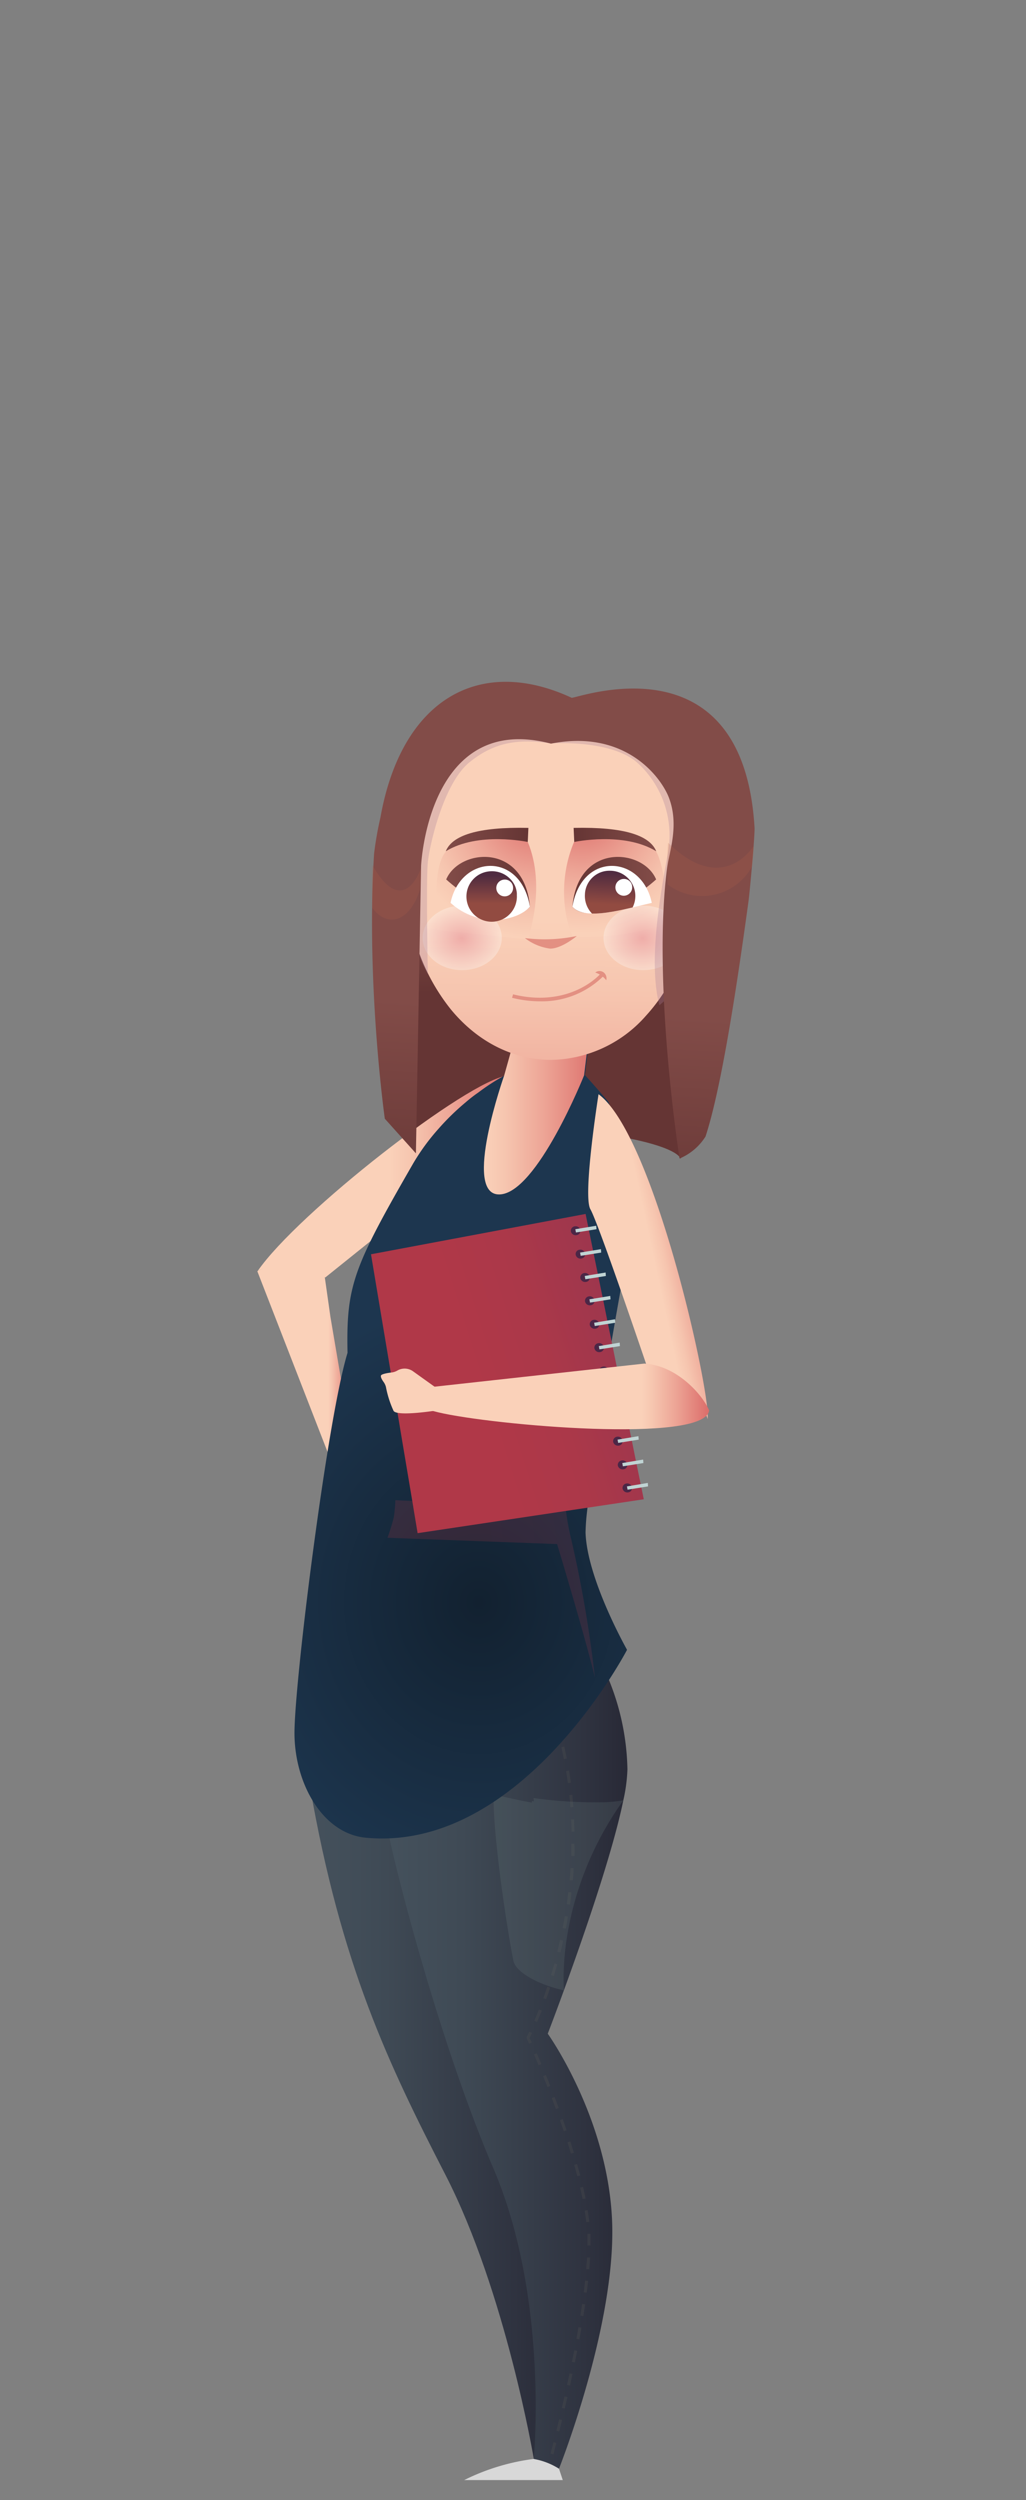 <svg xmlns="http://www.w3.org/2000/svg" xmlns:xlink="http://www.w3.org/1999/xlink" viewBox="0 0 162.64 396.15"><rect x="0" y="0" width="162.64" height="396.15" fill="#808080" stroke="none"/><defs><style>.cls-1{fill:#fff;}.cls-2{isolation:isolate;}.cls-3{fill:url(#Dégradé_sans_nom_2);}.cls-4{fill:url(#linear-gradient);}.cls-5{fill:url(#linear-gradient-2);}.cls-6{fill:url(#linear-gradient-3);}.cls-26,.cls-27,.cls-36,.cls-7{opacity:0.3;}.cls-14,.cls-26,.cls-27,.cls-36,.cls-7,.cls-9{mix-blend-mode:multiply;}.cls-8{fill:#525252;}.cls-9{fill:#718386;}.cls-14,.cls-38,.cls-9{opacity:0.2;}.cls-10{fill:#d8d8d8;}.cls-11{fill:url(#Dégradé_sans_nom_3);}.cls-12{fill:url(#radial-gradient);}.cls-13{fill:url(#Dégradé_sans_nom_3-2);}.cls-14{fill:url(#_ÂÁ_Ï_ÌÌ_È_ËÂÌÚ_274);}.cls-15{fill:#d6e9e8;}.cls-16{fill:#b3d9d9;}.cls-17{fill:url(#_ÂÁ_Ï_ÌÌ_È_ËÂÌÚ_274-2);}.cls-18{fill:#4b2646;}.cls-19{fill:#c0d4d4;}.cls-20{fill:url(#Dégradé_sans_nom_3-3);}.cls-21{fill:url(#Dégradé_sans_nom_2-2);}.cls-22{fill:url(#linear-gradient-4);}.cls-23{fill:url(#linear-gradient-5);}.cls-24{fill:url(#radial-gradient-2);}.cls-25{fill:url(#radial-gradient-3);}.cls-26{fill:url(#radial-gradient-4);}.cls-27{fill:url(#radial-gradient-5);}.cls-28{fill:url(#linear-gradient-6);}.cls-29{fill:url(#linear-gradient-7);}.cls-30{fill:url(#linear-gradient-8);}.cls-31{fill:url(#linear-gradient-9);}.cls-32{clip-path:url(#clip-path);}.cls-33{fill:url(#linear-gradient-10);}.cls-34{fill:url(#linear-gradient-11);}.cls-35{fill:#e39082;}.cls-36{fill:#a77b96;}.cls-37{fill:url(#linear-gradient-12);}.cls-38{fill:#b6624a;mix-blend-mode:screen;}</style><linearGradient id="Dégradé_sans_nom_2" x1="40.79" y1="215.57" x2="55.56" y2="215.57" gradientUnits="userSpaceOnUse"><stop offset="0.76" stop-color="#fad1b9"/><stop offset="0.8" stop-color="#f6c5af"/><stop offset="0.88" stop-color="#eda596"/><stop offset="0.99" stop-color="#dd716d"/><stop offset="1" stop-color="#dc6e6a"/></linearGradient><linearGradient id="linear-gradient" x1="86.76" y1="136.93" x2="87.09" y2="156.98" gradientUnits="userSpaceOnUse"><stop offset="0.21" stop-color="#824c48"/><stop offset="1" stop-color="#653534"/></linearGradient><linearGradient id="linear-gradient-2" x1="48.22" y1="333.44" x2="88.83" y2="333.44" gradientUnits="userSpaceOnUse"><stop offset="0" stop-color="#45525d"/><stop offset="0.32" stop-color="#3f4a55"/><stop offset="0.82" stop-color="#2f3340"/><stop offset="1" stop-color="#282936"/></linearGradient><linearGradient id="linear-gradient-3" x1="60.88" y1="327.43" x2="99.47" y2="327.43" xlink:href="#linear-gradient-2"/><linearGradient id="Dégradé_sans_nom_3" x1="40.79" y1="186.42" x2="80.43" y2="186.42" gradientUnits="userSpaceOnUse"><stop offset="0.53" stop-color="#fad1b9"/><stop offset="0.62" stop-color="#f6c5af"/><stop offset="0.78" stop-color="#eda596"/><stop offset="0.99" stop-color="#dd716d"/><stop offset="1" stop-color="#dc6e6a"/></linearGradient><radialGradient id="radial-gradient" cx="149.32" cy="279.69" r="52.82" gradientTransform="translate(-45.02 -0.62) scale(0.81 0.91)" gradientUnits="userSpaceOnUse"><stop offset="0" stop-color="#122130"/><stop offset="1" stop-color="#1d364f"/></radialGradient><linearGradient id="Dégradé_sans_nom_3-2" x1="93.69" y1="201.24" x2="112.25" y2="197.26" xlink:href="#Dégradé_sans_nom_3"/><linearGradient id="_ÂÁ_Ï_ÌÌ_È_ËÂÌÚ_274" x1="116.88" y1="247.56" x2="74.61" y2="252.17" gradientUnits="userSpaceOnUse"><stop offset="0" stop-color="#64325c"/><stop offset="0.26" stop-color="#813454"/><stop offset="0.54" stop-color="#9b364e"/><stop offset="0.8" stop-color="#ab3849"/><stop offset="1" stop-color="#b03848"/></linearGradient><linearGradient id="_ÂÁ_Ï_ÌÌ_È_ËÂÌÚ_274-2" x1="22.33" y1="226.22" x2="-31.51" y2="232.1" gradientTransform="matrix(1.05, -0.16, 0.19, 0.98, 64.47, -13.54)" xlink:href="#_ÂÁ_Ï_ÌÌ_È_ËÂÌÚ_274"/><linearGradient id="Dégradé_sans_nom_3-3" x1="25.44" y1="280.12" x2="72.94" y2="280.12" gradientTransform="translate(-13.49 -45.84) rotate(-10.3)" xlink:href="#Dégradé_sans_nom_3"/><linearGradient id="Dégradé_sans_nom_2-2" x1="67.99" y1="221.29" x2="112.41" y2="221.29" xlink:href="#Dégradé_sans_nom_2"/><linearGradient id="linear-gradient-4" x1="76.71" y1="170.55" x2="94.85" y2="170.55" gradientUnits="userSpaceOnUse"><stop offset="0" stop-color="#fad1b9"/><stop offset="0.19" stop-color="#f6c5af"/><stop offset="0.52" stop-color="#eda596"/><stop offset="0.97" stop-color="#dd716d"/><stop offset="1" stop-color="#dc6e6a"/></linearGradient><linearGradient id="linear-gradient-5" x1="87.31" y1="145.8" x2="86.93" y2="207.47" xlink:href="#linear-gradient-4"/><radialGradient id="radial-gradient-2" cx="57.18" cy="126.97" r="22.82" gradientTransform="translate(32.94 19.86) scale(0.91 0.86)" gradientUnits="userSpaceOnUse"><stop offset="0" stop-color="#dc6e6a"/><stop offset="0.03" stop-color="#dd716d"/><stop offset="0.48" stop-color="#eda596"/><stop offset="0.81" stop-color="#f6c5af"/><stop offset="1" stop-color="#fad1b9"/></radialGradient><radialGradient id="radial-gradient-3" cx="65.23" cy="126.97" r="21.89" xlink:href="#radial-gradient-2"/><radialGradient id="radial-gradient-4" cx="75.73" cy="320.9" r="6.9" gradientTransform="translate(32.94 -88.8) scale(0.91 0.74)" gradientUnits="userSpaceOnUse"><stop offset="0" stop-color="#d96189"/><stop offset="0.32" stop-color="#e595b0"/><stop offset="1" stop-color="#fff"/></radialGradient><radialGradient id="radial-gradient-5" cx="44.23" cy="320.9" r="6.9" xlink:href="#radial-gradient-4"/><linearGradient id="linear-gradient-6" x1="70.68" y1="140.22" x2="83.95" y2="140.22" gradientUnits="userSpaceOnUse"><stop offset="0" stop-color="#824c48"/><stop offset="1" stop-color="#653534"/></linearGradient><linearGradient id="linear-gradient-7" x1="77.95" y1="144.4" x2="77.95" y2="138.7" gradientUnits="userSpaceOnUse"><stop offset="0.22" stop-color="#924b41"/><stop offset="1" stop-color="#4f2b40"/></linearGradient><linearGradient id="linear-gradient-8" x1="70.68" y1="133.03" x2="83.76" y2="133.03" xlink:href="#linear-gradient-6"/><linearGradient id="linear-gradient-9" x1="17.34" y1="140.22" x2="30.61" y2="140.22" gradientTransform="matrix(-1, 0, 0, 1, 121.35, 0)" xlink:href="#linear-gradient-6"/><clipPath id="clip-path"><path id="SVGID" class="cls-1" d="M90.74,143.67c1.48-8.83,11-8.22,12.58-.61C99.13,144,92.77,146,90.74,143.67Z"/></clipPath><linearGradient id="linear-gradient-10" x1="96.59" y1="144.71" x2="96.84" y2="138.27" xlink:href="#linear-gradient-7"/><linearGradient id="linear-gradient-11" x1="17.34" y1="133.03" x2="30.42" y2="133.03" gradientTransform="matrix(-1, 0, 0, 1, 121.35, 0)" xlink:href="#linear-gradient-6"/><linearGradient id="linear-gradient-12" x1="88.45" y1="150.69" x2="85.92" y2="194.38" xlink:href="#linear-gradient"/></defs><g class="cls-2"><g id="Calque_5" data-name="Calque 5"><polygon class="cls-3" points="40.79 201.43 44.41 199.62 51.11 199.74 52.38 208.66 55.56 227.36 52.49 231.52 40.79 201.43"/><path class="cls-4" d="M65.31,183c4.08-7.59,40.65-3.63,42.61.61,1.3-20.19,1.23-37.19,1.23-37.19l-44.49-1Z"/><path class="cls-5" d="M88.83,384.75l-4.21,4.87s-4.44-26.38-14-45c-9-17.49-16.58-33.21-21.51-61.68-.32-1.84-.63-3.73-.92-5.69l19.11,1.32.31,1c.43,1.38,1.31,4.15,2.44,7.77,4.86,15.45,14.55,46.54,15.86,52.65C87.72,348.17,88.83,384.75,88.83,384.75Z"/><path class="cls-6" d="M89.39,315.37c-1.5,4.13-2.56,6.87-2.56,6.87s9.54,13.3,10.2,29.7-8.42,39.23-8.42,39.23l-4-1.55s2.44-25.49-6.43-46.11c-8-18.69-15-45-16.87-54.24-.2-.95-.33-1.72-.42-2.28-.26-1.75,2.59-4.47,6.74-7.44,10-7.2,27.75-15.87,27.75-15.87s.25.46.63,1.3a39.38,39.38,0,0,1,3.45,15.36,26.21,26.21,0,0,1-.65,4.92C97.11,293.6,92.37,307.2,89.39,315.37Z"/><g class="cls-7"><path class="cls-8" d="M87.49,271.29l-.3-.89.44-.16c.11.31.21.61.31.91Z"/><path class="cls-8" d="M85.13,320.38l-.43-.19c.23-.52.47-1.12.74-1.78l.44.18C85.61,319.25,85.36,319.85,85.13,320.38Zm1.44-3.61-.45-.16c.21-.57.42-1.17.64-1.81l.44.15C87,315.59,86.78,316.2,86.57,316.77Zm1.23-3.67-.46-.14c.19-.59.37-1.21.55-1.84l.45.12Q88.07,312.2,87.8,313.1Zm1-3.73-.46-.11c.15-.61.3-1.24.45-1.88l.46.11C89.14,308.13,89,308.76,88.84,309.37Zm.85-3.78-.46-.09c.12-.62.24-1.25.35-1.89l.47.08C89.93,304.34,89.81,305,89.69,305.59Zm.66-3.81-.47-.07c.09-.63.18-1.26.26-1.91l.47.06C90.53,300.51,90.44,301.15,90.35,301.78Zm.46-3.85-.47,0q.09-.94.15-1.92l.47,0C90.92,296.65,90.87,297.3,90.81,297.93Zm.26-3.86-.48,0c0-.64,0-1.28,0-1.92h.47C91.11,292.78,91.09,293.43,91.07,294.07Zm-.43-3.87c0-.63,0-1.27-.07-1.92l.48,0c0,.65,0,1.29.06,1.93Zm-.18-3.84c0-.64-.11-1.27-.17-1.92l.47-.05c.06.65.12,1.29.17,1.93Zm-.4-3.83c-.09-.63-.18-1.26-.29-1.9l.47-.08c.1.64.2,1.28.29,1.92Zm-.63-3.8c-.12-.62-.26-1.25-.4-1.88l.46-.1c.14.63.28,1.26.4,1.89ZM88.57,275c-.16-.61-.33-1.23-.51-1.85l.45-.13c.19.62.36,1.24.52,1.86Z"/><path class="cls-8" d="M83.88,323.83l-.39-.86,0-.11,0-.1s.16-.29.42-.83l.42.2c-.17.37-.3.62-.37.75s.18.39.35.75Z"/><path class="cls-8" d="M87.73,388.89l-.45-.12c.14-.53.29-1.14.46-1.8l.46.11C88,387.75,87.87,388.36,87.73,388.89Zm.92-3.62-.46-.11c.15-.58.29-1.18.45-1.82l.46.11C88.94,384.09,88.8,384.69,88.65,385.27Zm.88-3.63-.46-.11c.14-.59.28-1.2.42-1.82l.46.1C89.81,380.44,89.67,381,89.53,381.64Zm.83-3.65-.47-.1c.13-.6.27-1.21.4-1.82l.46.09Zm.77-3.66-.47-.09c.13-.61.25-1.22.37-1.83l.46.09C91.37,373.11,91.25,373.73,91.13,374.33Zm.71-3.67-.47-.08c.12-.62.23-1.23.33-1.84l.47.08Zm.63-3.68L92,366.9c.09-.61.19-1.23.28-1.84l.47.07C92.67,365.74,92.57,366.36,92.47,367Zm.54-3.71-.47-.06c.08-.62.15-1.24.22-1.85l.47.06C93.16,362,93.09,362.65,93,363.27Zm.4-3.72-.47,0c0-.63.09-1.25.12-1.85l.48,0C93.5,358.29,93.46,358.91,93.41,359.55Zm.19-3.75h-.48v-.42c0-.49,0-1,0-1.43l.48,0c0,.46,0,.95,0,1.45Zm-.66-3.69c-.06-.59-.15-1.21-.25-1.84l.46-.08c.11.64.19,1.27.26,1.86Zm-.59-3.67c-.12-.6-.25-1.21-.39-1.82l.46-.1c.14.61.28,1.22.4,1.83Zm-.84-3.62c-.15-.6-.32-1.2-.49-1.8l.46-.13c.17.61.33,1.21.49,1.81Zm-1-3.58c-.18-.6-.36-1.19-.55-1.78l.45-.15c.19.59.37,1.19.56,1.79Zm-1.14-3.55c-.2-.59-.41-1.18-.61-1.76l.44-.16c.21.58.41,1.17.62,1.77Zm-1.25-3.51-.65-1.75.44-.16c.21.56.43,1.15.66,1.74Zm-1.33-3.48c-.24-.61-.47-1.18-.7-1.73l.44-.18c.23.55.46,1.13.7,1.73Zm-1.41-3.46-.73-1.71.43-.19c.22.51.47,1.09.73,1.72Z"/><path class="cls-8" d="M87,391.56l-.46-.13.25-.91.46.13Z"/></g><path class="cls-9" d="M98.82,285.26C90.61,296.7,89,308.8,89.39,315.37a21.42,21.42,0,0,1-4-1.29c-2.19-1-3.72-2.17-4-3.37-.85-4.13-3.25-19.4-3.15-26.36,0,0,2,.45,4.6,1l1.46.28,0-.25.34.05c-.05-.33-.07-.53-.07-.53a70.8,70.8,0,0,0,11.5.66A24.12,24.12,0,0,0,98.82,285.26Z"/><path class="cls-10" d="M88.61,391.17l.6,1.8H73.58a34.61,34.61,0,0,1,11-3.35A11.08,11.08,0,0,1,88.61,391.17Z"/><path class="cls-11" d="M51.56,202.42l18.91-15.19,10-16.81c-6.3.71-33.39,21.86-39.64,31C42.85,200.29,46.62,199.6,51.56,202.42Z"/><path class="cls-12" d="M92.82,242.82c.23,7.38,6.56,18.56,6.56,18.56l0,.07c-.88,1.66-17.34,32-41.36,29.74-6.9-.63-11.34-8.64-11.34-16.6,0-2.8.61-9.49,1.53-17.49.59-5.09,1.31-10.7,2.08-16.19,1.58-11.28,3.4-22,4.8-26.55-.22-10.67.92-13.55,10.4-30a34.26,34.26,0,0,1,4-5.48,38.51,38.51,0,0,1,4.33-4.22c.68-.59,1.34-1.1,2-1.55a32.55,32.55,0,0,1,4.24-2.73l3.62-13,11.3-5.59-2.26,18.55s1.58,1.73,3.64,4.15c.5.6.14,2.05.68,2.71,2.87,3.47,2.79,9,3.94,11.58,2.26,5.09-2.6,15.62-2.6,15.62s-4.37,24-5.28,34.77A34.12,34.12,0,0,0,92.82,242.82Z"/><path class="cls-13" d="M94.88,173.38s-2.55,16.08-1.29,18.23,9,25,9,25c5.13.71,8.77,5.65,9.59,8.24a.58.58,0,0,0,0-.19C112.5,220,103.65,179.85,94.88,173.38Z"/><path class="cls-14" d="M94.31,265.84c-1.6-6.65-6-21.18-6-21.18l-26.89-1a33.15,33.15,0,0,0,1-3.21,22.87,22.87,0,0,0,.25-2.74c8.16.36,19.46.87,27,1.29a39.15,39.15,0,0,0,.89,4.93A194.35,194.35,0,0,1,94.31,265.84Z"/><path class="cls-15" d="M67.5,209.38l0,11a1.1,1.1,0,0,0,1,1.11L82.59,223a1.11,1.11,0,0,0,1.2-.86l2.54-11a1.11,1.11,0,0,0-1-1.35l-16.63-1.48A1.12,1.12,0,0,0,67.5,209.38Z"/><rect class="cls-16" x="76.17" y="204.04" width="0.5" height="14.37" transform="translate(-141.59 265.32) rotate(-84.05)"/><rect class="cls-16" x="75.9" y="206.54" width="0.5" height="14.37" transform="translate(-144.33 267.31) rotate(-84.05)"/><polygon class="cls-17" points="102.05 237.56 66.2 242.93 65.58 239.22 65.47 238.52 65.45 238.4 63.88 229.06 63.14 224.62 59.25 201.38 58.81 198.74 92.83 192.35 93.25 194.43 93.36 194.96 94.01 198.13 94.11 198.66 94.76 201.83 94.87 202.36 95.52 205.54 95.63 206.06 96.27 209.24 96.38 209.77 97.03 212.94 97.14 213.47 97.7 216.24 97.78 216.65 97.89 217.17 98.54 220.35 98.65 220.88 98.79 221.61 99.29 224.05 99.4 224.58 100.05 227.76 100.16 228.28 100.8 231.46 100.91 231.99 101.56 235.16 101.67 235.69 102.05 237.56"/><path class="cls-18" d="M92,194.9a.7.7,0,0,1-.61.81.77.77,0,0,1-.89-.58.71.71,0,0,1,.62-.82A.77.77,0,0,1,92,194.9Z"/><polygon class="cls-19" points="91.2 194.77 91.3 195.29 94.56 194.77 94.51 194.22 91.2 194.77"/><path class="cls-18" d="M92.76,198.6a.71.71,0,0,1-.62.82.77.77,0,0,1-.88-.59.69.69,0,0,1,.61-.81A.77.77,0,0,1,92.76,198.6Z"/><polygon class="cls-19" points="91.95 198.47 92.05 198.99 95.3 198.47 95.26 197.93 91.95 198.47"/><path class="cls-18" d="M93.5,202.31a.7.7,0,0,1-.61.81.77.77,0,0,1-.89-.58.7.7,0,0,1,.61-.82A.78.78,0,0,1,93.5,202.31Z"/><polygon class="cls-19" points="92.69 202.18 92.79 202.7 96.04 202.18 96 201.63 92.69 202.18"/><path class="cls-18" d="M94.24,206a.7.7,0,0,1-.61.82.78.78,0,0,1-.89-.59.71.71,0,0,1,.61-.82A.77.77,0,0,1,94.24,206Z"/><polygon class="cls-19" points="93.43 205.88 93.53 206.4 96.78 205.88 96.74 205.34 93.43 205.88"/><path class="cls-18" d="M95,209.72a.7.7,0,0,1-.62.81.78.78,0,0,1-.89-.58.71.71,0,0,1,.62-.82A.79.79,0,0,1,95,209.72Z"/><polygon class="cls-19" points="94.18 209.59 94.28 210.11 97.53 209.59 97.49 209.04 94.18 209.59"/><path class="cls-18" d="M95.73,213.42a.71.71,0,0,1-.61.82.77.77,0,0,1-.89-.59.71.71,0,0,1,.61-.82A.78.78,0,0,1,95.73,213.42Z"/><polygon class="cls-19" points="94.92 213.29 95.02 213.81 98.27 213.29 98.23 212.74 94.92 213.29"/><path class="cls-18" d="M96.47,217.13a.7.7,0,0,1-.61.81.77.77,0,0,1-.89-.58.71.71,0,0,1,.61-.82A.77.77,0,0,1,96.47,217.13Z"/><polygon class="cls-19" points="98.97 216.45 99.01 217 97.89 217.17 96.52 217.4 96.47 217.4 95.77 217.51 95.67 217 96.37 216.88 96.43 216.87 97.78 216.65 98.97 216.45"/><path class="cls-18" d="M97.21,220.83a.7.7,0,0,1-.61.82.79.79,0,0,1-.89-.59.71.71,0,0,1,.62-.82A.77.77,0,0,1,97.21,220.83Z"/><polygon class="cls-19" points="99.72 220.15 99.76 220.7 99.46 220.75 98.65 220.88 97.21 221.11 97.12 221.12 96.5 221.22 96.4 220.7 97.04 220.59 97.11 220.58 98.54 220.35 99.52 220.18 99.72 220.15"/><path class="cls-18" d="M98,224.54a.7.7,0,0,1-.62.81.76.76,0,0,1-.88-.58.7.7,0,0,1,.61-.82A.78.78,0,0,1,98,224.54Z"/><polygon class="cls-19" points="97.15 224.41 97.25 224.93 100.5 224.41 100.46 223.86 97.15 224.41"/><path class="cls-18" d="M98.7,228.24a.71.71,0,0,1-.61.82.78.78,0,0,1-.89-.59.71.71,0,0,1,.61-.82A.77.77,0,0,1,98.7,228.24Z"/><polygon class="cls-19" points="97.89 228.11 97.99 228.63 101.25 228.11 101.2 227.56 97.89 228.11"/><path class="cls-18" d="M99.44,232a.69.69,0,0,1-.61.81.78.78,0,0,1-.89-.58.71.71,0,0,1,.62-.82A.77.77,0,0,1,99.44,232Z"/><polygon class="cls-19" points="98.64 231.82 98.74 232.34 101.99 231.82 101.95 231.27 98.64 231.82"/><path class="cls-18" d="M100.19,235.65a.71.71,0,0,1-.62.82.77.77,0,0,1-.88-.59.71.71,0,0,1,.61-.82A.79.79,0,0,1,100.19,235.65Z"/><polygon class="cls-19" points="99.38 235.52 99.48 236.04 102.73 235.52 102.69 234.97 99.38 235.52"/><path class="cls-20" d="M108.82,220.9a2.3,2.3,0,0,1-1.11,3.71c-8,2.36-33.67.28-38.2-1.13l-.23,0c-1.18.18-6.33.92-6.89.08a16.25,16.25,0,0,1-1.21-3.78,2.34,2.34,0,0,0-.37-.8c-.22-.3-.48-.73-.43-1s1.09-.44,1.71-.51a2.35,2.35,0,0,0,.89-.3h0a2.29,2.29,0,0,1,2.49.11l4,2.86.18.13,30.88-3.66a3.2,3.2,0,0,1,.44,0A11.6,11.6,0,0,1,108.82,220.9Z"/><path class="cls-21" d="M112.41,223.48c-.62,5.3-34.3,2.35-42.92.31-.5-.12-.92-.23-1.24-.34l-.26,0c.06-1.38.13-3,.16-3.82l.2.15,2.18-.24,31.61-3.48C107.32,216.37,111.37,221,112.41,223.48Z"/><path class="cls-22" d="M83.55,157.43l11.3-5.59-2.26,18.55s-7.49,18.76-13.43,18.87.77-18.87.77-18.87Z"/><path class="cls-23" d="M110.15,139.72a33.05,33.05,0,0,1-3.59,15.22v0a27.54,27.54,0,0,1-4.16,6,20.41,20.41,0,0,1-15.05,7c-6.17,0-11.77-3-15.88-8a31.72,31.72,0,0,1-6.94-20.29,33.4,33.4,0,0,1,2.82-13.6c3.89-8.72,11.38-14.63,20-14.63a20.39,20.39,0,0,1,14.88,6.84,30.3,30.3,0,0,1,7.55,16.27A35.87,35.87,0,0,1,110.15,139.72Z"/><path class="cls-24" d="M83.66,133.41c3,7.15,0,15.44,0,15.44l-14.29-1.48s-1.08-10,1.36-12.48S81.87,132,83.66,133.41Z"/><path class="cls-25" d="M91,133.41c-2.7,6.4-1.39,12.6-.21,15A40.25,40.25,0,0,0,106,146.25s-.36-8.48-2-11.36S92,132.32,91,133.41Z"/><path class="cls-26" d="M108.25,148.61c0,2.82-2.81,5.11-6.29,5.11s-6.29-2.29-6.29-5.11,2.82-5.11,6.29-5.11S108.25,145.79,108.25,148.61Z"/><path class="cls-27" d="M79.54,148.61c0,2.82-2.81,5.11-6.29,5.11S67,151.43,67,148.61s2.82-5.11,6.29-5.11S79.54,145.79,79.54,148.61Z"/><path class="cls-28" d="M84,143.67c-.85-10.18-11.21-9.24-13.27-4.32C75.5,143.62,81.79,146.18,84,143.67Z"/><path class="cls-1" d="M84,143.67c-1.48-8.83-11-8.22-12.58-.61C75.9,147.08,81.92,146,84,143.67Z"/><path class="cls-29" d="M81.93,141.81a4,4,0,1,1-4-3.76,4,4,0,0,1,3,1.27,3.58,3.58,0,0,1,1,2.22A2.44,2.44,0,0,1,81.93,141.81Z"/><path class="cls-30" d="M83.76,131.18l-.1,2.23s-7.87-1.68-13,1.48C71.66,132.38,75.69,131,83.76,131.18Z"/><path class="cls-31" d="M90.74,143.67c.85-10.18,11.21-9.24,13.27-4.32C99.19,143.62,92.9,146.18,90.74,143.67Z"/><path id="SVGID-2" data-name="SVGID" class="cls-1" d="M90.74,143.67c1.48-8.83,11-8.22,12.58-.61C99.13,144,92.77,146,90.74,143.67Z"/><g class="cls-32"><path class="cls-33" d="M92.72,141.74a4,4,0,1,0,4-3.77A3.88,3.88,0,0,0,92.72,141.74Z"/><path class="cls-1" d="M100.21,140.53a1.33,1.33,0,1,1-1.33-1.26A1.29,1.29,0,0,1,100.21,140.53Z"/></g><path class="cls-34" d="M90.93,131.18l.1,2.23s7.87-1.68,13,1.48C103,132.38,99,131,90.93,131.18Z"/><path class="cls-35" d="M83.21,148.64a8.29,8.29,0,0,0,4,1.67c1.86,0,4.22-2,4.22-2A24.94,24.94,0,0,1,83.21,148.64Z"/><path class="cls-36" d="M66.5,151.09c0,.91,1.32,3.25,1.32,3.25s-.29-14.87,0-17.71,2.52-12.53,6.58-15.83,7.86-3.74,12.94-3c0,0,9.44-.69,13.7,3.06a15.57,15.57,0,0,1,4.73,14.88c-1,5.53-3.08,16.6-1.24,23.55l4.53-4,.8-33.51L101,115.5l-13.56-1.38L69.08,117l-4.65,15.46.67,17.75S66.52,150.17,66.5,151.09Z"/><path class="cls-37" d="M119.61,131.15c.07,1.16-.77,10.29-.94,11.52-1.64,12-4.19,29.38-6.83,37.41a8.93,8.93,0,0,1-4.12,3.49s-4.31-27.51-2-45.85c.34-2.71,2-6.92.31-11.34-1.18-3.09-6.77-10.88-18.69-8.55-19.52-5.12-20.59,19.37-20.59,19.37l-.82,45.55L61,177.26s-3-21.26-1.7-42a53.78,53.78,0,0,1,1-5.7c3.33-18.75,15.68-25.78,30.31-19C91.13,110.81,117.8,100.54,119.61,131.15Z"/><path class="cls-38" d="M119.5,134a29.63,29.63,0,0,1-.29,3.31,9.05,9.05,0,0,1-13.37,2.84,52.29,52.29,0,0,1,.07-6.62C112.45,140,117.24,137.32,119.5,134Z"/><path class="cls-38" d="M66.75,137.53c0,1.1-.07,2.23-.16,3.39C65,146,61.48,147.16,59,143.84c-.06-2.22-.06-4.55,0-6.8C62.75,143.66,65.46,140.94,66.75,137.53Z"/><path class="cls-35" d="M85.58,158.66a18.13,18.13,0,0,1-4.41-.56l.16-.55c6.58,1.64,11.59-.73,14.09-3.49l.46.37A13.84,13.84,0,0,1,85.58,158.66Z"/><path class="cls-35" d="M94.36,154.1a3.6,3.6,0,0,1,1.74,1.22,1.19,1.19,0,0,0-.38-1.22A1.09,1.09,0,0,0,94.36,154.1Z"/><path class="cls-1" d="M81.33,140.62A1.33,1.33,0,1,1,80,139.37,1.29,1.29,0,0,1,81.33,140.62Z"/></g></g></svg>